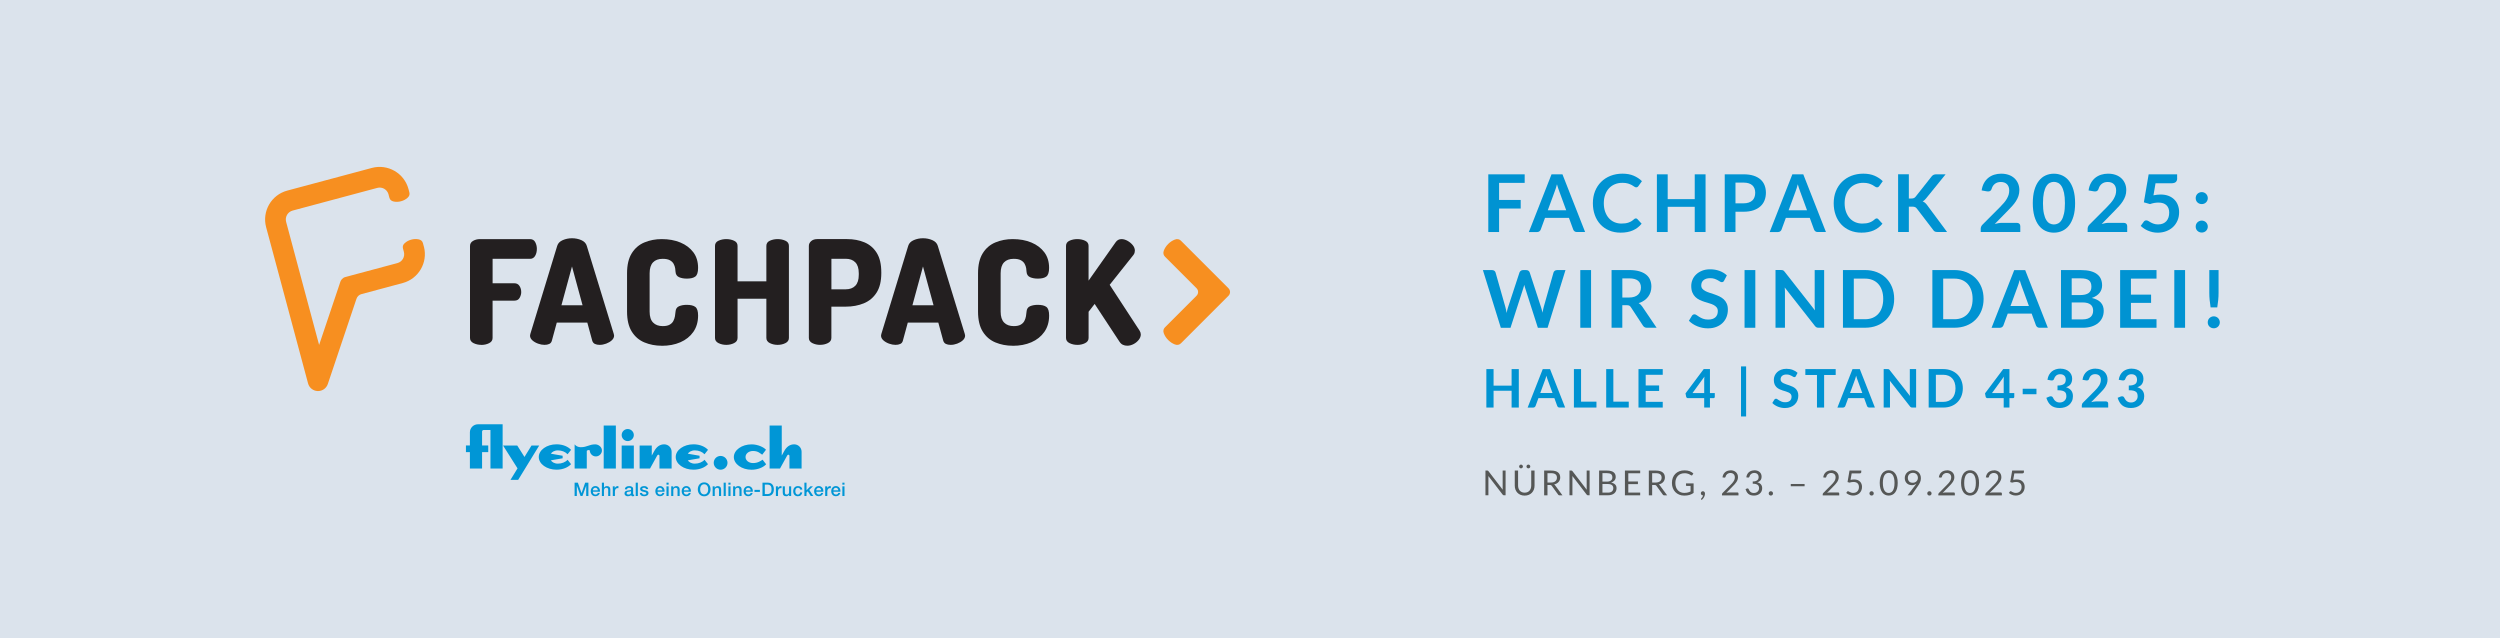 <?xml version="1.0" encoding="UTF-8"?><svg xmlns="http://www.w3.org/2000/svg" viewBox="0 0 940 240"><defs><style>.f{fill:#231f20;}.g{fill:#f78f20;}.h{fill:#0096d6;}.i{fill:#555756;}.j{fill:#0093d2;}.k{fill:#dbe3ec;}</style></defs><g id="b"><rect class="k" width="940" height="240"/></g><g id="d"><path class="j" d="M573.28,65.55v3.21h-9.62v6.42h8.12v3.23h-8.12v8.83h-4.06v-21.69h13.68Z"/><path class="j" d="M596.01,87.24h-3.12c-.35,0-.64-.09-.86-.26-.22-.17-.39-.39-.49-.65l-1.62-4.42h-8.99l-1.62,4.42c-.08.23-.24.44-.47.63-.24.19-.52.29-.86.29h-3.13l8.52-21.69h4.12l8.52,21.69ZM581.97,79.05h6.92l-2.64-7.21c-.12-.32-.25-.7-.4-1.13-.15-.44-.29-.91-.43-1.42-.14.51-.28.99-.41,1.43-.14.44-.27.82-.4,1.15l-2.64,7.19Z"/><path class="j" d="M615.09,82.12c.22,0,.41.09.57.26l1.59,1.73c-.88,1.09-1.96,1.92-3.25,2.5-1.29.58-2.83.87-4.63.87-1.61,0-3.06-.28-4.34-.83-1.29-.55-2.38-1.31-3.29-2.29s-1.61-2.15-2.09-3.51c-.49-1.36-.73-2.84-.73-4.46s.27-3.12.81-4.48,1.3-2.52,2.28-3.5c.98-.98,2.15-1.74,3.52-2.29,1.37-.54,2.87-.82,4.52-.82s3.02.26,4.22.77c1.21.52,2.24,1.2,3.1,2.05l-1.35,1.88c-.08.12-.18.23-.31.31s-.3.13-.52.13c-.23,0-.46-.09-.71-.27-.24-.18-.54-.38-.92-.58s-.84-.4-1.4-.58c-.57-.18-1.28-.27-2.15-.27-1.02,0-1.96.18-2.81.53-.86.35-1.59.86-2.21,1.52s-1.09,1.46-1.44,2.41c-.34.95-.52,2.01-.52,3.19s.17,2.31.52,3.26c.35.95.81,1.75,1.4,2.4s1.29,1.15,2.08,1.49c.8.34,1.66.52,2.58.52.55,0,1.05-.03,1.49-.09.44-.06.85-.15,1.23-.29.38-.13.73-.3,1.07-.5.33-.2.67-.46,1-.76.1-.09.21-.16.32-.22s.23-.08.36-.08Z"/><path class="j" d="M641.29,87.24h-4.07v-9.48h-10.17v9.48h-4.06v-21.69h4.06v9.33h10.17v-9.33h4.07v21.69Z"/><path class="j" d="M652.54,79.6v7.63h-4.04v-21.69h7.06c1.45,0,2.71.17,3.77.51,1.06.34,1.93.82,2.62,1.43.69.61,1.2,1.34,1.53,2.19.33.85.5,1.78.5,2.79s-.17,2.01-.52,2.89c-.35.88-.88,1.63-1.58,2.26s-1.58,1.12-2.62,1.47c-1.05.35-2.28.53-3.69.53h-3.03ZM652.54,76.45h3.03c.74,0,1.39-.09,1.94-.28s1-.45,1.37-.79c.36-.35.63-.77.81-1.26.18-.49.27-1.05.27-1.66s-.09-1.1-.27-1.58c-.18-.47-.45-.87-.81-1.2-.36-.33-.82-.58-1.37-.76-.55-.17-1.2-.26-1.94-.26h-3.03v7.78Z"/><path class="j" d="M686.56,87.24h-3.12c-.35,0-.64-.09-.86-.26-.22-.17-.39-.39-.49-.65l-1.62-4.42h-8.99l-1.62,4.42c-.08.23-.24.44-.47.63-.24.19-.52.29-.86.29h-3.13l8.52-21.69h4.12l8.52,21.69ZM672.52,79.05h6.92l-2.64-7.21c-.12-.32-.25-.7-.4-1.13-.15-.44-.29-.91-.43-1.42-.14.51-.28.99-.41,1.43-.14.44-.27.82-.4,1.15l-2.64,7.19Z"/><path class="j" d="M705.64,82.12c.22,0,.41.09.57.26l1.59,1.73c-.88,1.09-1.96,1.92-3.25,2.5-1.29.58-2.83.87-4.63.87-1.61,0-3.06-.28-4.34-.83-1.29-.55-2.38-1.31-3.29-2.29s-1.61-2.15-2.09-3.51c-.49-1.36-.73-2.84-.73-4.46s.27-3.12.81-4.48,1.3-2.52,2.28-3.5c.98-.98,2.15-1.74,3.52-2.29,1.37-.54,2.87-.82,4.52-.82s3.02.26,4.22.77c1.21.52,2.24,1.2,3.1,2.05l-1.35,1.88c-.08.12-.18.23-.31.31s-.3.13-.52.13c-.23,0-.46-.09-.71-.27-.24-.18-.54-.38-.92-.58s-.84-.4-1.4-.58c-.57-.18-1.28-.27-2.15-.27-1.02,0-1.96.18-2.81.53-.86.35-1.59.86-2.21,1.52s-1.09,1.46-1.44,2.41c-.34.95-.52,2.01-.52,3.19s.17,2.31.52,3.26c.35.95.81,1.75,1.4,2.4s1.29,1.15,2.08,1.49c.8.34,1.66.52,2.58.52.55,0,1.05-.03,1.49-.09.44-.06.85-.15,1.23-.29.38-.13.73-.3,1.07-.5.33-.2.67-.46,1-.76.1-.09.21-.16.32-.22s.23-.08.36-.08Z"/><path class="j" d="M717.72,74.64h.94c.38,0,.7-.05.95-.16s.46-.27.64-.5l5.99-7.58c.25-.32.51-.54.79-.67.27-.12.62-.19,1.04-.19h3.48l-7.31,9.02c-.23.28-.45.52-.66.7-.21.19-.43.35-.67.47.33.12.63.29.89.51.26.22.52.5.77.84l7.53,10.15h-3.57c-.48,0-.84-.07-1.07-.2-.24-.13-.43-.33-.59-.59l-6.13-8.01c-.2-.26-.42-.45-.67-.56-.25-.11-.61-.17-1.07-.17h-1.27v9.54h-4.04v-21.71h4.04v9.1Z"/><path class="j" d="M752.52,65.31c1,0,1.92.15,2.75.44.83.29,1.54.71,2.13,1.25.59.54,1.05,1.19,1.38,1.95.33.76.5,1.6.5,2.54,0,.8-.12,1.54-.35,2.22-.24.68-.55,1.33-.95,1.95-.4.62-.86,1.22-1.39,1.8s-1.08,1.17-1.67,1.77l-4.89,4.99c.48-.14.95-.25,1.41-.32.46-.08.9-.11,1.32-.11h5.57c.4,0,.72.11.95.34.24.22.35.52.35.89v2.22h-14.88v-1.23c0-.25.05-.51.16-.78.1-.27.27-.52.5-.75l6.58-6.6c.55-.56,1.04-1.1,1.48-1.6.44-.51.8-1.02,1.09-1.52s.52-1.01.68-1.52c.15-.52.23-1.06.23-1.63,0-.52-.08-.98-.23-1.37-.15-.4-.37-.73-.64-1-.28-.27-.61-.47-1-.61-.38-.14-.82-.2-1.3-.2-.89,0-1.62.23-2.2.68-.58.45-.98,1.05-1.21,1.81-.11.38-.28.65-.5.82s-.5.25-.84.25c-.15,0-.32-.02-.5-.04l-1.95-.35c.15-1.04.44-1.95.87-2.74s.97-1.44,1.61-1.97c.65-.52,1.38-.92,2.22-1.19.83-.26,1.73-.4,2.69-.4Z"/><path class="j" d="M780.24,76.39c0,1.89-.2,3.53-.61,4.93-.41,1.4-.97,2.55-1.68,3.46-.71.91-1.56,1.59-2.54,2.03-.97.45-2.03.67-3.16.67s-2.18-.22-3.14-.67c-.96-.44-1.8-1.12-2.51-2.03-.71-.91-1.26-2.06-1.67-3.46-.4-1.4-.6-3.04-.6-4.93s.2-3.54.6-4.93c.4-1.39.96-2.54,1.67-3.45.71-.91,1.55-1.59,2.51-2.03.96-.44,2.01-.67,3.14-.67s2.18.22,3.16.67c.98.45,1.82,1.12,2.54,2.03.71.91,1.28,2.06,1.68,3.45.4,1.39.61,3.04.61,4.93ZM776.41,76.39c0-1.57-.12-2.87-.34-3.9-.23-1.03-.54-1.85-.92-2.46-.38-.61-.83-1.04-1.33-1.28-.5-.25-1.02-.37-1.56-.37s-1.04.12-1.54.37-.93.67-1.31,1.28c-.38.61-.68,1.43-.91,2.46-.22,1.03-.34,2.33-.34,3.9s.11,2.87.34,3.9c.23,1.03.53,1.85.91,2.46.38.61.82,1.04,1.31,1.28.5.25,1.01.37,1.54.37s1.06-.12,1.56-.37c.5-.24.94-.67,1.33-1.28s.69-1.43.92-2.46c.23-1.03.34-2.33.34-3.9Z"/><path class="j" d="M792.72,65.31c1,0,1.92.15,2.75.44.83.29,1.54.71,2.13,1.25.59.54,1.05,1.19,1.38,1.95.33.76.5,1.6.5,2.54,0,.8-.12,1.54-.35,2.22-.24.68-.55,1.33-.95,1.95-.4.62-.86,1.22-1.39,1.8s-1.08,1.17-1.67,1.77l-4.89,4.99c.48-.14.95-.25,1.41-.32.46-.08.9-.11,1.32-.11h5.57c.4,0,.72.11.95.34.24.22.35.52.35.89v2.22h-14.88v-1.23c0-.25.05-.51.16-.78.1-.27.27-.52.5-.75l6.58-6.6c.55-.56,1.04-1.1,1.48-1.6.44-.51.8-1.02,1.09-1.52s.52-1.01.68-1.52c.15-.52.23-1.06.23-1.63,0-.52-.08-.98-.23-1.37-.15-.4-.37-.73-.64-1-.28-.27-.61-.47-1-.61-.38-.14-.82-.2-1.3-.2-.89,0-1.62.23-2.2.68-.58.45-.98,1.05-1.21,1.81-.11.38-.28.65-.5.82s-.5.25-.84.25c-.15,0-.32-.02-.5-.04l-1.95-.35c.15-1.04.44-1.95.87-2.74s.97-1.44,1.61-1.97c.65-.52,1.38-.92,2.22-1.19.83-.26,1.73-.4,2.69-.4Z"/><path class="j" d="M818.62,67.12c0,.53-.17.96-.5,1.29-.33.33-.89.5-1.67.5h-5.97l-.78,4.53c.98-.2,1.88-.3,2.68-.3,1.14,0,2.14.17,3.01.51s1.59.81,2.18,1.41c.59.6,1.04,1.3,1.33,2.11.3.8.45,1.67.45,2.6,0,1.15-.2,2.2-.61,3.15-.41.95-.97,1.76-1.69,2.44-.72.67-1.57,1.2-2.56,1.57-.99.37-2.06.56-3.22.56-.68,0-1.33-.07-1.93-.21-.61-.14-1.18-.33-1.72-.56-.54-.23-1.03-.5-1.49-.81s-.86-.63-1.22-.97l1.14-1.57c.24-.34.56-.51.96-.51.25,0,.5.08.76.24.26.16.55.33.89.52s.74.37,1.19.52c.45.16,1,.24,1.63.24.68,0,1.28-.11,1.8-.33.52-.22.95-.53,1.3-.92.34-.39.6-.86.78-1.41.17-.54.26-1.14.26-1.78,0-1.18-.34-2.1-1.03-2.77-.68-.67-1.69-1-3.02-1-1.05,0-2.1.19-3.17.57l-2.31-.66,1.8-10.53h10.71v1.57Z"/><path class="j" d="M825.58,74.5c0-.31.06-.6.17-.89.12-.28.28-.52.48-.72s.45-.36.73-.48c.28-.12.58-.18.9-.18s.61.06.89.18c.28.12.52.28.72.48s.36.44.48.72c.12.28.18.58.18.89s-.06.62-.18.89c-.12.27-.28.51-.48.71s-.44.36-.72.47c-.28.12-.58.17-.89.17s-.62-.06-.9-.17c-.28-.11-.52-.27-.73-.47s-.37-.44-.48-.71-.17-.57-.17-.89ZM825.58,85.2c0-.31.06-.6.17-.88.12-.28.28-.52.48-.72.21-.2.45-.36.73-.48.28-.12.58-.18.9-.18s.61.06.89.18c.28.12.52.28.72.48.2.2.36.44.48.72.12.28.18.58.18.88s-.06.62-.18.89c-.12.27-.28.51-.48.71-.2.2-.44.36-.72.47-.28.11-.58.17-.89.17s-.62-.06-.9-.17c-.28-.11-.52-.27-.73-.47-.21-.2-.37-.44-.48-.71s-.17-.57-.17-.89Z"/><path class="j" d="M557.59,101.55h3.39c.35,0,.64.08.88.25.24.17.39.39.47.67l3.69,12.98c.09.32.17.67.25,1.04s.15.77.22,1.19c.08-.42.17-.82.26-1.19.09-.38.2-.72.31-1.04l4.26-12.98c.08-.23.24-.44.47-.63.23-.19.52-.29.86-.29h1.18c.35,0,.64.08.87.25s.39.39.48.67l4.23,12.98c.22.64.41,1.35.57,2.13.07-.39.14-.76.22-1.12.07-.36.15-.69.23-1l3.69-12.98c.07-.25.23-.47.46-.65.24-.18.53-.27.87-.27h3.17l-6.73,21.69h-3.65l-4.74-14.82c-.06-.19-.12-.4-.19-.62-.06-.22-.13-.46-.19-.71-.06.25-.12.49-.19.71-.06.22-.13.43-.19.62l-4.79,14.82h-3.64l-6.74-21.69Z"/><path class="j" d="M598.24,123.24h-4.05v-21.69h4.05v21.69Z"/><path class="j" d="M609.99,114.76v8.47h-4.04v-21.69h6.62c1.48,0,2.75.15,3.8.46,1.06.31,1.92.73,2.6,1.28.67.55,1.17,1.21,1.48,1.97.32.77.47,1.61.47,2.53,0,.73-.11,1.42-.32,2.07s-.53,1.24-.93,1.77c-.41.53-.91,1-1.5,1.4-.6.4-1.27.72-2.03.96.51.29.95.71,1.32,1.25l5.43,8.01h-3.63c-.35,0-.65-.07-.89-.21-.25-.14-.45-.34-.62-.6l-4.56-6.95c-.17-.26-.36-.44-.56-.55s-.51-.17-.91-.17h-1.72ZM609.99,111.87h2.52c.76,0,1.42-.09,1.99-.28.57-.19,1.03-.45,1.4-.79.36-.33.64-.73.82-1.19s.27-.97.27-1.52c0-1.1-.36-1.94-1.09-2.54-.73-.59-1.83-.88-3.32-.88h-2.58v7.2Z"/><path class="j" d="M648.28,105.49c-.11.22-.24.38-.38.47-.15.09-.32.13-.52.13s-.42-.08-.67-.23c-.25-.15-.54-.33-.88-.52-.34-.19-.74-.36-1.19-.52-.46-.15-.99-.23-1.61-.23-.56,0-1.05.07-1.46.2-.42.13-.77.32-1.05.56-.28.24-.5.53-.64.86-.14.34-.21.7-.21,1.1,0,.51.14.94.43,1.27.29.34.66.63,1.13.87.47.24,1,.46,1.61.65.6.19,1.21.39,1.84.61.62.22,1.24.46,1.84.75.6.29,1.13.65,1.6,1.08s.85.97,1.13,1.6c.29.63.43,1.4.43,2.29,0,.98-.17,1.9-.5,2.75-.33.85-.83,1.6-1.47,2.23-.65.64-1.43,1.14-2.36,1.5-.93.37-2,.55-3.2.55-.69,0-1.37-.07-2.04-.2-.67-.14-1.31-.33-1.93-.58s-1.19-.55-1.72-.9c-.54-.35-1.01-.74-1.43-1.17l1.17-1.94c.11-.14.24-.26.4-.35.16-.09.33-.14.52-.14.25,0,.52.1.81.31s.63.43,1.03.68c.39.25.86.48,1.39.68s1.18.31,1.93.31c1.15,0,2.04-.27,2.67-.82s.95-1.33.95-2.35c0-.57-.14-1.04-.43-1.4-.29-.36-.66-.66-1.13-.91s-1-.45-1.6-.62c-.6-.17-1.21-.35-1.83-.56-.62-.2-1.23-.44-1.83-.72-.6-.28-1.14-.65-1.61-1.1s-.85-1.01-1.13-1.69c-.29-.67-.43-1.51-.43-2.5,0-.79.16-1.56.47-2.31.31-.75.77-1.41,1.38-1.99.6-.58,1.35-1.04,2.23-1.4s1.88-.53,3.01-.53c1.28,0,2.46.2,3.54.6,1.08.4,2,.96,2.76,1.68l-.99,1.9Z"/><path class="j" d="M660,123.24h-4.05v-21.69h4.05v21.69Z"/><path class="j" d="M670.14,101.57c.12.02.23.04.32.09.1.04.19.11.28.2.09.08.19.2.3.34l11.38,14.5c-.04-.35-.07-.69-.08-1.03-.01-.33-.02-.65-.02-.94v-13.19h3.56v21.69h-2.08c-.32,0-.58-.05-.79-.15-.21-.1-.42-.28-.62-.54l-11.34-14.45c.03.32.05.64.07.95.01.31.02.6.02.86v13.32h-3.55v-21.69h2.11c.18,0,.33,0,.45.02Z"/><path class="j" d="M712.21,112.39c0,1.59-.27,3.05-.79,4.38-.53,1.33-1.28,2.47-2.24,3.44-.96.96-2.12,1.71-3.46,2.23-1.35.53-2.84.79-4.49.79h-8.28v-21.69h8.28c1.64,0,3.14.27,4.49.8,1.35.54,2.5,1.28,3.46,2.24s1.71,2.1,2.24,3.43c.53,1.33.79,2.79.79,4.38ZM708.09,112.39c0-1.19-.16-2.26-.48-3.2-.32-.95-.77-1.75-1.36-2.4-.59-.66-1.31-1.16-2.15-1.51-.84-.35-1.8-.52-2.86-.52h-4.21v15.27h4.21c1.06,0,2.01-.17,2.86-.52.85-.35,1.56-.85,2.15-1.51.59-.66,1.04-1.46,1.36-2.4.32-.94.48-2.01.48-3.2Z"/><path class="j" d="M745.83,112.39c0,1.59-.27,3.05-.79,4.38-.53,1.33-1.28,2.47-2.24,3.44-.96.96-2.12,1.71-3.46,2.23-1.35.53-2.84.79-4.49.79h-8.28v-21.69h8.28c1.64,0,3.14.27,4.49.8,1.35.54,2.5,1.28,3.46,2.24s1.71,2.1,2.24,3.43c.53,1.33.79,2.79.79,4.38ZM741.7,112.39c0-1.19-.16-2.26-.48-3.2-.32-.95-.77-1.75-1.36-2.4-.59-.66-1.31-1.16-2.15-1.51-.84-.35-1.8-.52-2.86-.52h-4.21v15.27h4.21c1.06,0,2.01-.17,2.86-.52.85-.35,1.56-.85,2.15-1.51.59-.66,1.04-1.46,1.36-2.4.32-.94.48-2.01.48-3.2Z"/><path class="j" d="M769.99,123.24h-3.12c-.35,0-.64-.09-.86-.26-.22-.17-.39-.39-.49-.65l-1.62-4.42h-8.99l-1.62,4.42c-.08.23-.24.44-.47.63-.24.19-.52.29-.86.29h-3.13l8.52-21.69h4.12l8.52,21.69ZM755.95,115.05h6.92l-2.64-7.22c-.12-.32-.25-.7-.4-1.13-.15-.44-.29-.91-.43-1.42-.14.51-.28.99-.41,1.43-.14.44-.27.82-.4,1.15l-2.64,7.19Z"/><path class="j" d="M774.93,123.24v-21.69h7.48c1.42,0,2.63.13,3.64.4s1.83.66,2.47,1.16c.65.5,1.12,1.1,1.42,1.81s.45,1.51.45,2.4c0,.51-.08,1-.23,1.46-.15.47-.38.9-.7,1.31-.31.4-.71.77-1.2,1.1s-1.06.61-1.73.84c2.98.67,4.47,2.28,4.47,4.83,0,.92-.17,1.77-.52,2.55-.35.78-.86,1.45-1.53,2.02-.67.57-1.5,1.01-2.47,1.33-.98.32-2.1.48-3.36.48h-8.19ZM778.96,110.94h3.23c1.37,0,2.41-.25,3.12-.75.71-.5,1.06-1.29,1.06-2.39s-.32-1.94-.96-2.42-1.64-.72-3-.72h-3.45v6.27ZM778.96,113.73v6.36h4.1c.75,0,1.38-.09,1.88-.27s.91-.42,1.22-.72c.3-.3.52-.65.66-1.05.14-.4.2-.83.2-1.28s-.08-.89-.23-1.27c-.15-.38-.38-.69-.71-.96-.32-.26-.73-.47-1.23-.61s-1.11-.21-1.82-.21h-4.08Z"/><path class="j" d="M810.85,101.55v3.21h-9.62v6.02h7.58v3.1h-7.58v6.14h9.62v3.22h-13.68v-21.69h13.68Z"/><path class="j" d="M821.59,123.24h-4.05v-21.69h4.05v21.69Z"/><path class="j" d="M830.11,121.2c0-.31.06-.6.17-.88.11-.28.27-.52.48-.72s.45-.36.73-.48c.28-.12.58-.18.9-.18s.6.06.88.18.52.28.72.48c.2.2.36.44.48.72s.18.58.18.88-.06.62-.18.89c-.12.28-.28.51-.48.71-.2.2-.44.36-.72.47-.28.11-.58.17-.88.17s-.62-.06-.9-.17c-.28-.12-.52-.27-.73-.47s-.37-.44-.48-.71c-.12-.27-.17-.57-.17-.89ZM834.18,101.55v8.58c0,.91-.04,1.8-.13,2.68-.09.88-.21,1.8-.36,2.78h-2.5c-.15-.98-.27-1.91-.36-2.78-.09-.88-.13-1.77-.13-2.68v-8.58h3.5Z"/><path class="j" d="M571.07,153.24h-2.71v-6.32h-6.78v6.32h-2.71v-14.46h2.71v6.22h6.78v-6.22h2.71v14.46Z"/><path class="j" d="M588.5,153.24h-2.08c-.23,0-.42-.06-.58-.17-.15-.12-.26-.26-.32-.43l-1.08-2.95h-5.99l-1.08,2.95c-.05.15-.16.29-.32.42-.16.13-.35.19-.57.19h-2.09l5.68-14.46h2.75l5.68,14.46ZM579.14,147.78h4.61l-1.76-4.81c-.08-.21-.17-.46-.27-.75s-.19-.61-.28-.95c-.09.34-.19.66-.28.95-.09.29-.18.55-.26.77l-1.76,4.79Z"/><path class="j" d="M594.48,151.02h5.79v2.22h-8.48v-14.46h2.69v12.24Z"/><path class="j" d="M606.62,151.02h5.79v2.22h-8.48v-14.46h2.69v12.24Z"/><path class="j" d="M625.19,138.78v2.14h-6.41v4.01h5.05v2.07h-5.05v4.09h6.41v2.15h-9.12v-14.46h9.12Z"/><path class="j" d="M642.94,147.79h1.82v1.43c0,.13-.04.25-.13.34-.09.1-.21.15-.38.15h-1.31v3.53h-2.16v-3.53h-6.1c-.17,0-.31-.05-.44-.16-.13-.1-.21-.23-.24-.38l-.25-1.25,6.85-9.15h2.34v9.02ZM640.78,143.06c0-.21,0-.44.02-.69.01-.25.04-.5.07-.77l-4.49,6.19h4.4v-4.73Z"/><path class="j" d="M654.62,137.77h1.92v18.82h-1.92v-18.82Z"/><path class="j" d="M675.25,141.41c-.07.15-.16.25-.25.31-.1.06-.21.09-.34.09s-.28-.05-.45-.16c-.17-.1-.36-.22-.59-.34s-.49-.24-.79-.34c-.3-.1-.66-.16-1.08-.16-.37,0-.7.04-.98.13-.28.09-.51.21-.7.38-.19.16-.33.35-.43.58-.09.22-.14.47-.14.74,0,.34.09.62.29.85.19.23.44.42.75.58s.67.3,1.07.43c.4.13.81.26,1.22.41s.83.31,1.22.5c.4.19.76.43,1.07.72s.57.65.75,1.07c.19.42.29.93.29,1.53,0,.65-.11,1.26-.33,1.83-.22.57-.55,1.07-.98,1.49-.43.42-.96.76-1.58,1s-1.33.37-2.13.37c-.46,0-.91-.04-1.36-.13s-.88-.22-1.29-.38c-.41-.17-.79-.37-1.15-.6-.36-.23-.68-.49-.96-.78l.78-1.29c.07-.09.16-.17.27-.24.1-.06.22-.09.34-.09.17,0,.35.07.54.21s.42.29.68.45c.26.17.57.32.93.46.36.14.79.21,1.29.21.77,0,1.36-.18,1.78-.54s.63-.88.63-1.56c0-.38-.09-.69-.28-.93-.19-.24-.44-.44-.76-.6s-.67-.3-1.07-.42c-.4-.11-.81-.24-1.22-.37-.41-.13-.82-.29-1.22-.48-.4-.19-.76-.43-1.07-.73-.31-.3-.57-.67-.76-1.12-.19-.45-.28-1-.28-1.67,0-.53.1-1.04.31-1.54s.52-.94.92-1.33.9-.7,1.49-.93c.59-.23,1.26-.35,2.01-.35.85,0,1.64.13,2.36.4.72.27,1.33.64,1.84,1.12l-.66,1.27Z"/><path class="j" d="M690.22,138.78v2.21h-4.35v12.25h-2.69v-12.25h-4.37v-2.21h11.41Z"/><path class="j" d="M704.97,153.24h-2.08c-.23,0-.42-.06-.58-.17-.15-.12-.26-.26-.32-.43l-1.08-2.95h-5.99l-1.08,2.95c-.05.15-.16.29-.32.42-.16.13-.35.19-.57.19h-2.09l5.68-14.46h2.75l5.68,14.46ZM695.61,147.78h4.61l-1.76-4.81c-.08-.21-.17-.46-.27-.75s-.19-.61-.28-.95c-.09.34-.19.66-.28.95-.09.29-.18.55-.26.77l-1.76,4.79Z"/><path class="j" d="M709.97,138.79c.08,0,.15.03.21.06s.12.07.19.13c.06.06.13.13.2.23l7.59,9.67c-.03-.23-.04-.46-.06-.69,0-.22-.01-.43-.01-.62v-8.79h2.37v14.46h-1.39c-.21,0-.39-.03-.53-.1-.14-.07-.28-.19-.41-.36l-7.56-9.63c.02.21.04.42.05.63,0,.21.01.4.01.58v8.88h-2.37v-14.46h1.41c.12,0,.22,0,.3.02Z"/><path class="j" d="M738.02,146.01c0,1.06-.18,2.03-.53,2.92-.35.89-.85,1.65-1.49,2.29-.64.64-1.41,1.14-2.31,1.49-.9.35-1.9.53-2.99.53h-5.52v-14.46h5.52c1.09,0,2.09.18,2.99.54.9.36,1.67.85,2.31,1.49.64.64,1.14,1.4,1.49,2.29.35.89.53,1.86.53,2.92ZM735.27,146.01c0-.79-.11-1.5-.32-2.14-.21-.63-.52-1.16-.91-1.6-.39-.44-.87-.77-1.44-1s-1.2-.35-1.9-.35h-2.81v10.18h2.81c.71,0,1.34-.12,1.9-.35.56-.23,1.04-.57,1.44-1,.39-.44.7-.97.91-1.6.21-.63.32-1.34.32-2.13Z"/><path class="j" d="M755.55,147.79h1.82v1.43c0,.13-.04.25-.13.34-.09.1-.21.15-.38.15h-1.31v3.53h-2.16v-3.53h-6.1c-.17,0-.31-.05-.44-.16-.13-.1-.21-.23-.24-.38l-.25-1.25,6.85-9.15h2.34v9.02ZM753.39,143.06c0-.21,0-.44.02-.69.01-.25.04-.5.07-.77l-4.49,6.19h4.4v-4.73Z"/><path class="j" d="M760.53,146.17h5.18v2.06h-5.18v-2.06Z"/><path class="j" d="M774.76,138.62c.67,0,1.27.1,1.8.29.54.19,1,.45,1.38.79.38.34.67.73.88,1.19.2.45.31.94.31,1.47,0,.46-.05.87-.16,1.21s-.25.66-.45.92-.44.48-.72.66-.61.33-.96.45c.87.27,1.51.69,1.94,1.25.43.56.64,1.26.64,2.11,0,.72-.13,1.36-.4,1.91-.27.55-.63,1.02-1.08,1.4-.45.38-.98.66-1.58.85s-1.23.29-1.89.29c-.73,0-1.36-.08-1.9-.25-.54-.17-1.01-.41-1.41-.74-.4-.33-.74-.73-1.02-1.2-.28-.47-.52-1.02-.72-1.64l1.09-.45c.19-.08.38-.12.57-.12.17,0,.33.04.47.11.14.07.24.18.31.32.12.23.25.46.4.69.14.23.31.43.51.61s.43.32.71.43c.27.11.59.17.96.17.42,0,.79-.07,1.1-.21.31-.14.58-.31.79-.54.21-.22.37-.46.47-.73.1-.27.15-.54.15-.82,0-.35-.04-.66-.11-.94-.07-.28-.23-.53-.46-.73s-.57-.36-1-.47c-.44-.11-1.02-.17-1.76-.17v-1.77c.61,0,1.11-.05,1.51-.16.4-.11.72-.25.96-.44.24-.19.4-.42.49-.69.09-.27.14-.56.14-.88,0-.69-.19-1.21-.56-1.55-.37-.35-.88-.53-1.53-.53-.59,0-1.07.16-1.46.46-.39.31-.66.71-.81,1.19-.08.25-.19.43-.33.54-.14.11-.32.16-.55.16-.11,0-.22,0-.34-.03l-1.3-.23c.1-.69.29-1.3.58-1.83.29-.52.64-.96,1.07-1.31.43-.35.92-.61,1.48-.79s1.16-.27,1.79-.27Z"/><path class="j" d="M787.93,138.62c.67,0,1.28.1,1.83.29.55.2,1.03.48,1.42.83.39.36.7.79.92,1.3.22.51.33,1.07.33,1.69,0,.53-.08,1.03-.23,1.48-.16.45-.37.89-.63,1.3-.26.41-.57.81-.92,1.2-.35.39-.72.78-1.11,1.18l-3.26,3.33c.32-.09.63-.17.94-.21s.6-.08.88-.08h3.71c.27,0,.48.08.64.22.16.15.23.35.23.6v1.48h-9.92v-.82c0-.17.04-.34.11-.52.07-.18.18-.35.33-.5l4.39-4.4c.37-.37.7-.73.99-1.07s.53-.68.73-1.01c.2-.33.35-.67.45-1.02.1-.34.16-.71.16-1.08,0-.35-.05-.65-.15-.92-.1-.26-.24-.48-.43-.67-.19-.18-.41-.31-.67-.4-.26-.09-.54-.14-.87-.14-.59,0-1.08.15-1.46.45-.38.3-.65.7-.8,1.21-.07.25-.18.44-.33.54-.15.11-.33.17-.56.17-.1,0-.21,0-.33-.03l-1.3-.23c.1-.69.29-1.3.58-1.83s.65-.96,1.08-1.31c.43-.35.92-.61,1.48-.79s1.16-.27,1.79-.27Z"/><path class="j" d="M801.56,138.62c.67,0,1.27.1,1.8.29.54.19,1,.45,1.38.79.38.34.67.73.88,1.19.2.45.31.94.31,1.47,0,.46-.05.87-.16,1.21s-.25.66-.45.92-.44.48-.72.66-.61.33-.96.45c.87.27,1.51.69,1.94,1.25.43.56.64,1.26.64,2.11,0,.72-.13,1.36-.4,1.91-.27.55-.63,1.02-1.08,1.4-.45.38-.98.66-1.58.85s-1.23.29-1.89.29c-.73,0-1.36-.08-1.9-.25-.54-.17-1.01-.41-1.41-.74-.4-.33-.74-.73-1.02-1.2-.28-.47-.52-1.02-.72-1.64l1.09-.45c.19-.08.38-.12.57-.12.17,0,.33.04.47.11.14.07.24.18.31.32.12.23.25.46.4.69.14.23.31.43.51.61s.43.32.71.43c.27.11.59.17.96.17.42,0,.79-.07,1.1-.21.31-.14.58-.31.79-.54.21-.22.37-.46.47-.73.1-.27.15-.54.15-.82,0-.35-.04-.66-.11-.94-.07-.28-.23-.53-.46-.73s-.57-.36-1-.47c-.44-.11-1.02-.17-1.76-.17v-1.77c.61,0,1.11-.05,1.51-.16.4-.11.72-.25.96-.44.24-.19.4-.42.49-.69.09-.27.14-.56.14-.88,0-.69-.19-1.21-.56-1.55-.37-.35-.88-.53-1.53-.53-.59,0-1.07.16-1.46.46-.39.31-.66.71-.81,1.19-.08.25-.19.43-.33.54-.14.11-.32.16-.55.16-.11,0-.22,0-.34-.03l-1.3-.23c.1-.69.29-1.3.58-1.83.29-.52.64-.96,1.07-1.31.43-.35.92-.61,1.48-.79s1.16-.27,1.79-.27Z"/><path class="i" d="M559.45,176.96c.05.03.12.09.19.17l5.39,7.02c-.01-.11-.02-.22-.03-.33,0-.11,0-.21,0-.31v-6.6h1.1v9.31h-.64c-.1,0-.18-.02-.25-.05-.07-.04-.13-.09-.2-.18l-5.39-7.01c0,.11.02.21.02.32,0,.1,0,.2,0,.29v6.64h-1.11v-9.31h.65c.11,0,.2.01.25.04Z"/><path class="i" d="M573.29,185.24c.38,0,.73-.07,1.03-.2.3-.13.56-.31.77-.55.21-.23.37-.51.48-.84.11-.33.17-.68.17-1.07v-5.66h1.25v5.66c0,.54-.08,1.04-.26,1.5-.17.46-.42.86-.74,1.19-.32.34-.71.6-1.17.79-.46.19-.98.29-1.55.29s-1.09-.1-1.55-.29c-.46-.19-.85-.45-1.17-.79-.32-.34-.57-.73-.74-1.19-.17-.46-.26-.96-.26-1.5v-5.66h1.25v5.66c0,.39.05.75.17,1.07s.27.6.48.84c.21.23.47.42.77.55s.65.2,1.04.2ZM572.62,175.41c0,.1-.02.19-.06.27-.04.08-.09.16-.16.22-.06.07-.14.12-.23.15-.09.04-.18.06-.28.06-.09,0-.18-.02-.26-.06-.08-.04-.16-.09-.22-.15-.06-.07-.12-.14-.16-.22-.04-.08-.06-.17-.06-.27s.02-.19.06-.28c.04-.09.09-.17.16-.23.07-.06.14-.12.22-.16.08-.04.17-.06.26-.06.1,0,.19.02.28.06.09.04.17.09.23.16s.12.14.16.23.06.18.06.28ZM575.39,175.41c0,.1-.02.19-.06.27-.04.08-.09.16-.16.22-.07.07-.14.12-.23.15-.09.04-.18.06-.27.06s-.19-.02-.28-.06c-.09-.04-.16-.09-.23-.15-.06-.07-.12-.14-.15-.22-.04-.08-.06-.17-.06-.27s.02-.19.06-.28c.04-.09.09-.17.15-.23.07-.06.14-.12.23-.16.09-.04.18-.06.28-.06s.19.02.27.06c.09.04.16.09.23.16.06.07.12.14.16.23.04.09.06.18.06.28Z"/><path class="i" d="M581.85,182.35v3.89h-1.25v-9.31h2.63c.59,0,1.1.06,1.53.18s.78.29,1.06.52c.28.23.49.5.62.82.13.32.2.68.2,1.07,0,.33-.05.64-.16.92-.1.29-.25.54-.45.77s-.44.42-.72.58c-.28.16-.61.28-.96.36.16.09.29.22.42.4l2.72,3.7h-1.12c-.23,0-.4-.09-.51-.27l-2.42-3.33c-.07-.1-.15-.18-.24-.22-.09-.05-.22-.07-.39-.07h-.96ZM581.85,181.43h1.32c.37,0,.69-.04.97-.13s.51-.21.7-.38c.19-.16.33-.36.43-.58.09-.23.14-.47.14-.75,0-.55-.18-.97-.55-1.25s-.91-.42-1.63-.42h-1.38v3.52Z"/><path class="i" d="M591.04,176.96c.05.03.12.09.19.17l5.39,7.02c-.01-.11-.02-.22-.03-.33,0-.11,0-.21,0-.31v-6.6h1.1v9.31h-.64c-.1,0-.18-.02-.25-.05-.07-.04-.13-.09-.2-.18l-5.39-7.01c0,.11.02.21.02.32,0,.1,0,.2,0,.29v6.64h-1.11v-9.31h.65c.11,0,.2.01.25.04Z"/><path class="i" d="M601.26,186.24v-9.31h2.97c.57,0,1.06.06,1.48.17s.75.27,1.02.48.46.46.59.76c.13.3.19.64.19,1.02,0,.23-.04.45-.11.66-.07.21-.18.41-.32.59-.15.18-.33.34-.55.49-.22.14-.48.26-.77.35.68.13,1.19.38,1.54.73s.52.82.52,1.4c0,.39-.07.75-.22,1.08-.15.33-.36.6-.64.84-.28.23-.62.42-1.03.54s-.87.19-1.39.19h-3.3ZM602.52,181.09h1.66c.36,0,.66-.04.92-.12.26-.08.48-.19.65-.33.17-.14.3-.31.38-.5s.12-.41.12-.65c0-.55-.17-.95-.49-1.2-.33-.26-.84-.38-1.53-.38h-1.71v3.18ZM602.52,181.99v3.24h2.02c.36,0,.67-.04.93-.12.26-.08.47-.2.64-.35.17-.15.29-.33.37-.53.08-.21.12-.43.12-.68,0-.48-.17-.86-.51-1.14s-.85-.42-1.54-.42h-2.01Z"/><path class="i" d="M616.71,176.92v1.03h-4.47v3.09h3.62v.99h-3.62v3.18h4.47v1.03h-5.74v-9.31h5.74Z"/><path class="i" d="M621.21,182.35v3.89h-1.25v-9.31h2.63c.59,0,1.1.06,1.53.18s.78.29,1.06.52c.28.23.49.5.62.82.13.32.2.68.2,1.07,0,.33-.05.64-.16.92-.1.29-.25.54-.45.77s-.44.42-.72.58c-.28.16-.61.28-.96.36.16.09.29.22.42.4l2.72,3.7h-1.12c-.23,0-.4-.09-.51-.27l-2.42-3.33c-.07-.1-.15-.18-.24-.22-.09-.05-.22-.07-.39-.07h-.96ZM621.21,181.43h1.32c.37,0,.69-.04.97-.13s.51-.21.7-.38c.19-.16.33-.36.43-.58.09-.23.14-.47.14-.75,0-.55-.18-.97-.55-1.25s-.91-.42-1.63-.42h-1.38v3.52Z"/><path class="i" d="M633.35,185.32c.25,0,.48-.01.69-.04s.41-.06.59-.11.36-.1.53-.17c.17-.07.33-.14.49-.23v-2.05h-1.44c-.08,0-.15-.02-.2-.07s-.08-.11-.08-.18v-.71h2.86v3.58c-.23.17-.48.32-.73.44-.25.13-.52.23-.81.32-.29.08-.6.15-.93.19-.33.04-.69.06-1.07.06-.68,0-1.3-.12-1.86-.35-.56-.23-1.05-.56-1.46-.97-.41-.42-.73-.92-.95-1.5-.23-.58-.34-1.23-.34-1.93s.11-1.36.33-1.94c.22-.58.54-1.09.96-1.5.41-.42.91-.74,1.5-.97.59-.23,1.24-.34,1.97-.34.37,0,.71.03,1.03.08.32.05.61.13.88.23.27.1.52.23.75.37.23.14.44.31.64.49l-.36.57c-.07.12-.17.18-.29.18-.07,0-.15-.02-.23-.07-.11-.06-.23-.13-.36-.22-.13-.09-.3-.17-.49-.25-.19-.08-.42-.15-.68-.21-.26-.06-.57-.08-.93-.08-.52,0-1,.08-1.42.26-.42.17-.79.42-1.08.73s-.53.7-.69,1.16c-.16.45-.24.96-.24,1.52s.08,1.12.25,1.58c.17.46.4.85.71,1.17.3.32.66.57,1.08.73s.88.25,1.38.25Z"/><path class="i" d="M639.52,185.44c0-.1.02-.19.05-.28s.09-.17.16-.23.15-.12.24-.16c.09-.04.2-.06.31-.06.13,0,.25.02.35.07.1.05.19.11.25.2.07.08.12.18.15.29.04.11.05.23.05.36,0,.2-.03.4-.08.61-.06.21-.14.42-.24.62-.1.21-.23.41-.39.6-.15.2-.33.38-.52.54l-.2-.19c-.06-.05-.08-.11-.08-.18,0-.06.03-.11.09-.17.04-.05.1-.11.17-.19.07-.08.14-.17.21-.28.07-.1.13-.22.19-.34.06-.13.1-.26.13-.4h-.08c-.11,0-.21-.02-.31-.06s-.17-.09-.24-.17c-.07-.07-.12-.16-.16-.25s-.05-.21-.05-.32Z"/><path class="i" d="M650.68,176.82c.39,0,.76.06,1.11.18.34.12.64.29.89.51.25.22.45.5.59.82.14.32.21.68.21,1.09,0,.35-.05.67-.16.96-.1.29-.25.58-.42.85s-.38.53-.61.79c-.23.25-.48.51-.74.78l-2.45,2.51c.17-.05.35-.09.53-.11.18-.03.35-.04.51-.04h3.12c.13,0,.23.04.3.11s.11.17.11.29v.7h-6.21v-.4c0-.08.02-.17.05-.25.03-.09.09-.17.16-.24l2.98-3c.25-.25.47-.49.68-.72.2-.23.38-.46.52-.7.15-.23.26-.47.33-.71s.12-.5.12-.77-.04-.51-.13-.72-.21-.38-.36-.51c-.15-.13-.33-.23-.53-.3-.2-.07-.42-.1-.66-.1s-.45.03-.65.1-.38.17-.53.29c-.15.12-.28.27-.39.44s-.18.36-.22.56c-.04.13-.09.22-.16.27-.07.06-.16.08-.27.08-.02,0-.04,0-.07,0-.02,0-.05,0-.08,0l-.6-.1c.06-.42.18-.8.35-1.13.17-.33.39-.6.66-.82.27-.22.57-.39.92-.5.34-.12.72-.17,1.11-.17Z"/><path class="i" d="M659.65,176.82c.39,0,.76.06,1.09.17.33.11.62.27.86.48s.43.46.56.75c.13.29.2.62.2.98,0,.29-.04.56-.11.79-.08.23-.18.44-.32.61-.14.17-.31.32-.51.45-.2.12-.42.22-.67.29.61.16,1.06.43,1.37.81s.46.85.46,1.42c0,.43-.08.82-.24,1.16-.16.34-.38.63-.67.87-.28.24-.61.42-.98.55-.38.13-.78.19-1.21.19-.49,0-.92-.06-1.27-.18-.35-.12-.65-.29-.89-.51-.24-.22-.44-.47-.6-.77s-.29-.62-.4-.97l.49-.21c.09-.04.18-.06.27-.06s.16.02.23.06c.07.04.12.09.15.17,0,.02.02.04.03.06,0,.02.02.04.03.06.06.13.13.27.22.43.09.16.2.31.35.45s.33.26.55.35c.22.1.49.14.82.14s.61-.05.85-.16c.25-.11.45-.24.61-.41.16-.17.28-.36.37-.57.08-.21.12-.41.12-.62,0-.25-.03-.48-.1-.69s-.19-.39-.36-.54c-.17-.15-.42-.27-.73-.36-.31-.09-.71-.13-1.19-.13v-.84c.39,0,.73-.04,1.01-.12.28-.08.51-.2.69-.34.18-.14.31-.31.39-.51.08-.2.12-.42.12-.66,0-.27-.04-.5-.13-.7s-.2-.36-.35-.49-.32-.23-.52-.29c-.2-.07-.42-.1-.65-.1s-.45.03-.65.1c-.2.07-.38.17-.53.29-.15.12-.28.27-.39.44-.1.17-.18.36-.23.56-.03.12-.09.22-.16.27s-.16.08-.27.08c-.02,0-.04,0-.07,0-.02,0-.05,0-.08,0l-.6-.1c.06-.42.18-.8.35-1.13.17-.33.39-.6.66-.82.27-.22.57-.39.92-.5.34-.12.72-.17,1.12-.17Z"/><path class="i" d="M665.03,185.52c0-.11.02-.22.06-.32s.1-.19.17-.26c.07-.07.16-.13.26-.17.1-.04.21-.07.32-.07s.22.02.32.07c.1.04.19.1.26.17s.13.16.17.26.06.21.06.32-.02.22-.06.32-.1.18-.17.26c-.07.07-.16.13-.26.17-.1.04-.21.06-.32.06s-.22-.02-.32-.06c-.1-.04-.19-.1-.26-.17-.07-.07-.13-.16-.17-.26s-.06-.2-.06-.32Z"/><path class="i" d="M673.33,181.98h5.2v.85h-5.2v-.85Z"/><path class="i" d="M688.56,176.82c.39,0,.76.06,1.11.18.34.12.64.29.89.51.25.22.45.5.59.82.14.32.21.68.21,1.09,0,.35-.05.67-.16.96-.1.29-.25.58-.42.85s-.38.53-.61.79c-.23.25-.48.51-.74.78l-2.45,2.51c.17-.05.35-.09.53-.11.18-.03.35-.04.51-.04h3.12c.13,0,.23.04.3.11s.11.17.11.29v.7h-6.21v-.4c0-.08.02-.17.05-.25.03-.09.09-.17.16-.24l2.98-3c.25-.25.47-.49.68-.72.2-.23.38-.46.52-.7.15-.23.26-.47.33-.71s.12-.5.12-.77-.04-.51-.13-.72-.21-.38-.36-.51c-.15-.13-.33-.23-.53-.3-.2-.07-.42-.1-.66-.1s-.45.03-.65.1-.38.17-.53.29c-.15.12-.28.27-.39.44s-.18.36-.22.56c-.04.13-.09.22-.16.27-.07.06-.16.08-.27.08-.02,0-.04,0-.07,0-.02,0-.05,0-.08,0l-.6-.1c.06-.42.18-.8.35-1.13.17-.33.39-.6.66-.82.27-.22.57-.39.92-.5.34-.12.72-.17,1.11-.17Z"/><path class="i" d="M699.85,177.43c0,.17-.05.3-.16.41-.1.11-.28.16-.53.16h-2.93l-.43,2.44c.49-.1.93-.16,1.35-.16.49,0,.91.07,1.28.21.37.14.68.34.93.59.25.25.44.55.57.89.13.34.19.71.19,1.12,0,.49-.09.94-.26,1.34-.17.4-.41.74-.71,1.02-.3.28-.66.5-1.06.65-.41.15-.85.23-1.32.23-.27,0-.54-.03-.79-.08-.25-.05-.49-.13-.7-.22-.22-.09-.42-.19-.6-.31-.19-.12-.35-.24-.49-.37l.35-.49c.08-.11.18-.17.31-.17.08,0,.18.03.29.1s.24.14.4.22c.16.08.34.16.55.22.21.07.46.1.75.1.33,0,.62-.05.88-.16.26-.1.48-.25.67-.45.18-.19.33-.42.43-.69s.15-.57.15-.9c0-.29-.04-.55-.13-.79-.08-.23-.21-.43-.38-.6-.17-.17-.38-.29-.64-.38s-.55-.14-.9-.14c-.23,0-.48.02-.73.06-.25.04-.51.1-.78.19l-.73-.21.75-4.35h4.41v.51Z"/><path class="i" d="M702.91,185.52c0-.11.02-.22.06-.32s.1-.19.17-.26c.07-.07.16-.13.26-.17.1-.04.21-.07.32-.07s.22.02.32.07c.1.04.19.1.26.17s.13.16.17.26.06.21.06.32-.02.22-.06.32-.1.18-.17.26c-.07.07-.16.13-.26.17-.1.04-.21.06-.32.06s-.22-.02-.32-.06c-.1-.04-.19-.1-.26-.17-.07-.07-.13-.16-.17-.26s-.06-.2-.06-.32Z"/><path class="i" d="M713.54,181.58c0,.82-.09,1.52-.26,2.12s-.42,1.09-.72,1.48c-.3.39-.66.68-1.08.87s-.86.29-1.33.29-.92-.1-1.33-.29c-.41-.19-.77-.48-1.07-.87-.3-.39-.54-.88-.71-1.48-.17-.6-.26-1.3-.26-2.12s.09-1.52.26-2.12c.17-.6.41-1.09.71-1.48.3-.39.66-.68,1.07-.88.41-.19.85-.29,1.33-.29s.92.1,1.33.29c.41.19.77.48,1.08.88.3.39.54.89.72,1.48.18.6.26,1.3.26,2.12ZM712.34,181.58c0-.71-.06-1.31-.18-1.79-.12-.48-.28-.87-.48-1.17-.2-.29-.43-.51-.7-.63s-.54-.19-.83-.19-.56.06-.83.19c-.26.13-.5.34-.7.63s-.36.68-.48,1.17c-.12.48-.18,1.08-.18,1.79s.06,1.31.18,1.79c.12.48.28.87.48,1.16s.43.51.7.63c.26.13.54.19.83.19s.56-.06.83-.19.5-.34.7-.63c.2-.29.36-.68.48-1.16.12-.48.18-1.08.18-1.79Z"/><path class="i" d="M718.8,182.41c-.35,0-.68-.06-1-.17-.31-.12-.59-.29-.83-.52s-.43-.51-.57-.84c-.14-.33-.21-.71-.21-1.14s.08-.79.23-1.14.36-.67.64-.93c.27-.26.6-.47.98-.62.38-.15.79-.23,1.24-.23s.85.07,1.22.22c.36.15.68.35.94.62s.46.58.6.95.21.78.21,1.22c0,.27-.02.52-.07.76-.05.24-.12.48-.22.71-.1.23-.21.46-.34.69-.13.23-.28.46-.45.71l-2.27,3.28c-.06.08-.14.15-.24.2-.1.05-.22.08-.36.08h-1.07l2.83-3.71c.09-.12.18-.24.27-.36.08-.11.16-.22.23-.34-.24.19-.51.34-.81.44s-.62.15-.95.15ZM721.13,179.69c0-.29-.05-.55-.14-.79-.09-.24-.22-.44-.39-.6-.17-.17-.36-.29-.59-.38-.23-.09-.48-.13-.75-.13-.29,0-.55.05-.78.14-.24.09-.44.22-.6.39-.17.17-.3.36-.39.59-.09.23-.14.48-.14.75,0,.29.04.56.13.79.08.23.21.43.36.59s.35.28.58.36.48.12.76.12c.31,0,.59-.05.83-.15.24-.1.44-.24.61-.41.16-.17.29-.36.38-.58s.13-.45.13-.69Z"/><path class="i" d="M724.65,185.52c0-.11.02-.22.06-.32s.1-.19.17-.26c.07-.07.16-.13.26-.17.1-.04.21-.07.32-.07s.22.02.32.07c.1.04.19.1.26.17s.13.16.17.26.06.21.06.32-.02.22-.06.32-.1.18-.17.26c-.07.07-.16.13-.26.17-.1.04-.21.06-.32.06s-.22-.02-.32-.06c-.1-.04-.19-.1-.26-.17-.07-.07-.13-.16-.17-.26s-.06-.2-.06-.32Z"/><path class="i" d="M732.03,176.82c.39,0,.76.06,1.11.18.34.12.64.29.89.51.25.22.45.5.59.82.14.32.21.68.21,1.09,0,.35-.05.67-.16.96-.1.29-.25.58-.42.85s-.38.53-.61.79c-.23.25-.48.51-.74.78l-2.45,2.51c.17-.05.35-.09.53-.11.18-.03.35-.04.51-.04h3.12c.13,0,.23.04.3.11s.11.17.11.29v.7h-6.21v-.4c0-.08.02-.17.05-.25.03-.09.09-.17.16-.24l2.98-3c.25-.25.47-.49.68-.72.2-.23.38-.46.52-.7.15-.23.26-.47.33-.71s.12-.5.12-.77-.04-.51-.13-.72-.21-.38-.36-.51c-.15-.13-.33-.23-.53-.3-.2-.07-.42-.1-.66-.1s-.45.03-.65.1-.38.17-.53.29c-.15.12-.28.27-.39.44s-.18.36-.22.56c-.04.13-.09.22-.16.27-.07.06-.16.08-.27.08-.02,0-.04,0-.07,0-.02,0-.05,0-.08,0l-.6-.1c.06-.42.18-.8.35-1.13.17-.33.39-.6.66-.82.27-.22.57-.39.92-.5.34-.12.72-.17,1.11-.17Z"/><path class="i" d="M744.12,181.58c0,.82-.09,1.52-.26,2.12s-.42,1.09-.72,1.48c-.3.39-.66.68-1.08.87s-.86.29-1.33.29-.92-.1-1.33-.29c-.41-.19-.77-.48-1.07-.87-.3-.39-.54-.88-.71-1.48-.17-.6-.26-1.3-.26-2.12s.09-1.52.26-2.12c.17-.6.41-1.09.71-1.48.3-.39.66-.68,1.07-.88.41-.19.85-.29,1.33-.29s.92.1,1.33.29c.41.19.77.48,1.08.88.3.39.54.89.72,1.48.18.6.26,1.3.26,2.12ZM742.92,181.58c0-.71-.06-1.31-.18-1.79-.12-.48-.28-.87-.48-1.17-.2-.29-.43-.51-.7-.63s-.54-.19-.83-.19-.56.06-.83.19c-.26.13-.5.34-.7.63s-.36.68-.48,1.17c-.12.48-.18,1.08-.18,1.79s.06,1.31.18,1.79c.12.48.28.87.48,1.16s.43.51.7.63c.26.13.54.19.83.19s.56-.06.83-.19.5-.34.7-.63c.2-.29.36-.68.48-1.16.12-.48.18-1.08.18-1.79Z"/><path class="i" d="M749.71,176.82c.39,0,.76.06,1.11.18.34.12.64.29.89.51.25.22.45.5.59.82.14.32.21.68.21,1.09,0,.35-.05.67-.16.96-.1.29-.25.58-.42.85s-.38.53-.61.79c-.23.25-.48.51-.74.78l-2.45,2.51c.17-.05.35-.09.53-.11.18-.03.35-.04.51-.04h3.12c.13,0,.23.04.3.11s.11.17.11.29v.7h-6.21v-.4c0-.08.02-.17.05-.25.03-.09.09-.17.16-.24l2.98-3c.25-.25.47-.49.68-.72.2-.23.38-.46.52-.7.15-.23.26-.47.33-.71s.12-.5.12-.77-.04-.51-.13-.72-.21-.38-.36-.51c-.15-.13-.33-.23-.53-.3-.2-.07-.42-.1-.66-.1s-.45.03-.65.1-.38.17-.53.29c-.15.12-.28.27-.39.44s-.18.36-.22.56c-.04.13-.09.22-.16.27-.07.06-.16.08-.27.08-.02,0-.04,0-.07,0-.02,0-.05,0-.08,0l-.6-.1c.06-.42.18-.8.35-1.13.17-.33.39-.6.66-.82.27-.22.57-.39.92-.5.34-.12.72-.17,1.11-.17Z"/><path class="i" d="M761.01,177.43c0,.17-.05.3-.16.41-.1.11-.28.16-.53.16h-2.93l-.43,2.44c.49-.1.93-.16,1.35-.16.49,0,.91.07,1.28.21.37.14.68.34.93.59.25.25.44.55.57.89.13.34.19.71.19,1.12,0,.49-.09.94-.26,1.34-.17.4-.41.74-.71,1.02-.3.28-.66.5-1.06.65-.41.15-.85.23-1.32.23-.27,0-.54-.03-.79-.08-.25-.05-.49-.13-.7-.22-.22-.09-.42-.19-.6-.31-.19-.12-.35-.24-.49-.37l.35-.49c.08-.11.18-.17.31-.17.08,0,.18.03.29.1s.24.14.4.22c.16.08.34.16.55.22.21.07.46.1.75.1.33,0,.62-.05.88-.16.26-.1.48-.25.67-.45.18-.19.33-.42.43-.69s.15-.57.15-.9c0-.29-.04-.55-.13-.79-.08-.23-.21-.43-.38-.6-.17-.17-.38-.29-.64-.38s-.55-.14-.9-.14c-.23,0-.48.02-.73.06-.25.04-.51.1-.78.19l-.73-.21.75-4.35h4.41v.51Z"/><path class="h" d="M216.06,186.49h.83v-3.86h.01l1.39,3.86h.72l1.39-3.86h.01v3.86h.83v-5h-1.22l-1.35,3.92h-.01l-1.38-3.92h-1.23v5h0ZM225.58,184.88c.13-1.09-.57-2.12-1.71-2.12-1.08,0-1.75.88-1.75,1.91,0,1.11.64,1.91,1.77,1.91.79,0,1.46-.44,1.64-1.23h-.76c-.14.4-.42.6-.88.6-.67,0-.97-.5-.97-1.07h2.66ZM222.92,184.36c.02-.54.4-.96.95-.96s.88.46.91.96h-1.86ZM226.29,186.49h.8v-2.14c0-.53.34-.95.88-.95.47,0,.69.25.71.81v2.28h.8v-2.49c0-.81-.5-1.23-1.28-1.23-.48,0-.89.25-1.09.57h-.01v-1.86h-.8v5h0ZM230.41,186.49h.8v-1.72c0-.8.43-1.24.98-1.24.11,0,.23.02.34.03v-.77c-.07,0-.12-.02-.3-.02-.49,0-.97.41-1.06.8h-.01v-.7h-.75v3.62h0ZM237.25,185.27c0,.5-.55.69-.9.69-.28,0-.74-.11-.74-.46,0-.42.31-.55.65-.6.35-.06.74-.06.98-.22v.6h0ZM238.05,183.82c0-.76-.74-1.05-1.45-1.05-.8,0-1.59.27-1.65,1.21h.8c.04-.39.35-.57.8-.57.32,0,.75.08.75.49,0,.47-.51.41-1.09.51-.67.08-1.39.22-1.39,1.13,0,.71.59,1.06,1.24,1.06.43,0,.94-.13,1.25-.44.06.33.29.44.62.44.13,0,.39-.05.51-.09v-.55c-.08.01-.15.01-.2.01-.15,0-.19-.08-.19-.27v-1.86h0ZM239.03,186.49h.8v-5h-.8v5h0ZM240.6,185.33c.01.85.69,1.26,1.61,1.26.75,0,1.62-.32,1.62-1.18,0-.71-.59-.92-1.17-1.06-.59-.13-1.18-.19-1.18-.58,0-.32.43-.37.66-.37.35,0,.67.11.74.48h.83c-.1-.81-.77-1.11-1.51-1.11-.66,0-1.51.25-1.51,1.04,0,.74.57.95,1.16,1.07.58.13,1.16.18,1.18.6.02.41-.5.48-.81.48-.43,0-.78-.17-.82-.63h-.8ZM249.87,184.88c.13-1.09-.57-2.12-1.71-2.12-1.08,0-1.75.88-1.75,1.91,0,1.11.64,1.91,1.77,1.91.79,0,1.46-.44,1.64-1.23h-.76c-.14.4-.42.6-.88.6-.67,0-.97-.5-.97-1.07h2.66ZM247.2,184.36c.02-.54.4-.96.95-.96s.88.46.91.96h-1.86ZM250.6,186.49h.8v-3.62h-.8v3.62h0ZM250.6,182.24h.8v-.76h-.8v.76h0ZM252.36,186.49h.8v-2.14c0-.53.34-.95.88-.95.47,0,.69.25.71.81v2.28h.8v-2.49c0-.81-.5-1.23-1.28-1.23-.48,0-.89.25-1.13.64h-.01v-.55h-.76v3.62h0ZM259.77,184.88c.13-1.09-.57-2.12-1.71-2.12-1.08,0-1.75.88-1.75,1.91,0,1.11.64,1.91,1.77,1.91.79,0,1.46-.44,1.64-1.23h-.76c-.14.4-.42.6-.88.6-.67,0-.97-.5-.97-1.07h2.66ZM257.11,184.36c.02-.54.4-.96.95-.96s.88.46.91.96h-1.86ZM264.77,181.37c-1.5,0-2.4,1.19-2.4,2.62s.9,2.62,2.4,2.62,2.4-1.19,2.4-2.62-.9-2.62-2.4-2.62M264.77,182.08c1.07,0,1.52.95,1.52,1.91s-.45,1.91-1.52,1.91-1.52-.95-1.52-1.91.45-1.91,1.52-1.91M267.95,186.49h.8v-2.14c0-.53.34-.95.88-.95.47,0,.69.25.71.81v2.28h.8v-2.49c0-.81-.5-1.23-1.28-1.23-.48,0-.89.25-1.13.64h-.01v-.55h-.76v3.62h0ZM272.09,186.49h.8v-5h-.8v5h0ZM273.88,186.49h.8v-3.62h-.8v3.62h0ZM273.88,182.24h.8v-.76h-.8v.76h0ZM275.64,186.49h.8v-2.14c0-.53.34-.95.88-.95.47,0,.69.25.71.81v2.28h.8v-2.49c0-.81-.5-1.23-1.28-1.23-.48,0-.89.25-1.13.64h-.01v-.55h-.76v3.62h0ZM283.05,184.88c.13-1.09-.57-2.12-1.71-2.12-1.08,0-1.75.88-1.75,1.91,0,1.11.64,1.91,1.77,1.91.79,0,1.46-.44,1.64-1.23h-.76c-.14.4-.42.6-.88.6-.67,0-.97-.5-.97-1.07h2.66ZM280.39,184.36c.02-.54.4-.96.95-.96s.88.46.91.96h-1.86ZM283.68,184.96h2.04v-.76h-2.04v.76h0ZM287.57,182.2h.86c1.37,0,1.67.78,1.67,1.79s-.29,1.79-1.67,1.79h-.86v-3.57h0ZM286.69,186.49h2.07c1.54,0,2.21-1.12,2.21-2.5s-.67-2.5-2.21-2.5h-2.07v5h0ZM291.74,186.49h.8v-1.72c0-.8.43-1.24.98-1.24.11,0,.23.02.34.03v-.77c-.07,0-.12-.02-.3-.02-.49,0-.97.41-1.06.8h-.01v-.7h-.75v3.62h0ZM297.49,182.87h-.8v2.1c0,.56-.22.99-.89.99-.43,0-.69-.23-.69-.87v-2.22h-.8v2.3c0,.95.41,1.42,1.35,1.42.4,0,.83-.24,1.03-.6h.01v.5h.78v-3.62h0ZM301.67,184.08c-.08-.89-.79-1.31-1.63-1.31-1.19,0-1.79.86-1.79,1.95s.62,1.87,1.76,1.87c.93,0,1.51-.52,1.66-1.46h-.8c-.08.52-.4.83-.86.83-.69,0-.96-.64-.96-1.24,0-1.1.58-1.32.99-1.32.44,0,.76.24.83.68h.8ZM302.44,186.49h.8v-1.3l.48-.46,1.11,1.76h.97l-1.52-2.29,1.39-1.33h-.98l-1.44,1.46v-2.85h-.8v5h0ZM309.57,184.88c.13-1.09-.57-2.12-1.71-2.12-1.08,0-1.75.88-1.75,1.91,0,1.11.64,1.91,1.77,1.91.79,0,1.46-.44,1.64-1.23h-.76c-.14.4-.42.6-.88.6-.67,0-.97-.5-.97-1.07h2.66ZM306.9,184.36c.02-.54.4-.96.95-.96s.88.46.91.96h-1.86ZM310.27,186.49h.8v-1.72c0-.8.43-1.24.98-1.24.11,0,.23.02.34.03v-.77c-.07,0-.12-.02-.3-.02-.49,0-.97.41-1.06.8h-.01v-.7h-.75v3.62h0ZM316,184.88c.13-1.09-.57-2.12-1.71-2.12-1.08,0-1.75.88-1.75,1.91,0,1.11.64,1.91,1.77,1.91.79,0,1.46-.44,1.64-1.23h-.76c-.14.4-.42.6-.88.6-.67,0-.97-.5-.97-1.07h2.66ZM313.34,184.36c.02-.54.4-.96.95-.96s.88.46.91.96h-1.86ZM316.73,186.49h.8v-3.62h-.8v3.62h0ZM316.73,182.24h.8v-.76h-.8v.76h0Z"/><path class="h" d="M197.21,171.82l-2.73-4.31h-5.33l5.44,8.59-2.65,4.33h2.89l7.91-12.92h-2.89l-2.65,4.31h0ZM214.72,174.53l-1.31-1.66c-.81.9-2.16,1.46-3.63,1.46-1.38,0-2.25-.63-2.65-1.25l4.42-.76v-.96l-4.42-.77c.39-.61,1.27-1.25,2.65-1.25,1.46,0,2.82.57,3.63,1.46l1.31-1.66c-1.07-1.16-3-2.08-5.47-2.08-3.67,0-6.67,2.14-6.67,4.77s3,4.77,6.67,4.77c2.47,0,4.39-.92,5.47-2.08M226.33,169.35c0-1.25-1.27-2.27-2.51-2.27-2.38,0-2.97,1.07-5.49,1.07-.92,0-1.77-.42-2.27-1.07v9.1h4.57v-6.65c.15-.2.39-.31.66-.31.17,0,.35.04.48.15,0,1.22,1.03,2.25,2.27,2.25s2.3-1.03,2.3-2.27M231.56,159.99h-4.57v16.18h4.57v-16.18h0ZM238.32,163.58c0-1.25-1.05-2.27-2.3-2.27s-2.27,1.03-2.27,2.27,1.03,2.27,2.27,2.27,2.3-1.03,2.3-2.27M238.32,167.51h-4.57v8.66h4.57v-8.66h0ZM246.97,171.53c.11-.22.31-.57.55-.57s.44.2.44.44v4.77h4.57v-6.32c0-1.53-1.25-2.78-2.78-2.78-1.68,0-2.89.96-3.74,2.51l-.94,1.71v-3.78h-4.57v8.66h3.91l2.56-4.64h0ZM266.21,174.53l-1.31-1.66c-.81.9-2.16,1.46-3.63,1.46-1.38,0-2.25-.63-2.65-1.25l4.42-.76v-.96l-4.42-.77c.39-.61,1.27-1.25,2.65-1.25,1.46,0,2.82.57,3.63,1.46l1.31-1.66c-1.07-1.16-3-2.08-5.47-2.08-3.67,0-6.67,2.14-6.67,4.77s3,4.77,6.67,4.77c2.47,0,4.4-.92,5.47-2.08M268.36,174.03c0,1.42,1.16,2.58,2.58,2.58s2.6-1.16,2.6-2.58-1.16-2.6-2.6-2.6-2.58,1.16-2.58,2.6M288.06,174.55l-1.33-1.71c-.68.44-1.71,1.27-3.59,1.27-1.66,0-2.82-1.03-2.82-2.27s1.16-2.27,2.82-2.27c1.88,0,2.6.85,3.45,1.4l1.42-1.86c-.68-.83-2.91-2.03-5.42-2.03-3.67,0-6.67,2.14-6.67,4.77s3,4.77,6.67,4.77c2.27,0,4.44-.87,5.47-2.05M295.84,171.53c.11-.22.31-.57.55-.57s.44.2.44.44v4.77h4.57v-6.32c0-1.53-1.25-2.78-2.78-2.78-1.68,0-2.89.96-3.74,2.51l-.94,1.71v-11.3h-4.57v16.18h3.91l2.56-4.64h0Z"/><path class="h" d="M188.98,159.53h-9.28c-1.66,0-3.02,1.36-3.02,3.02v4.95h-1.49v2.5h1.49v6.17h4.58v-6.17h2.32v-2.5h-2.32v-5.23c0-.33.26-.59.59-.59h2.56v14.49h4.58v-14.49h0v-2.15h0Z"/><path class="f" d="M180.96,129.67c-1.05,0-2.02-.22-2.91-.65-.89-.43-1.33-1.09-1.33-1.96v-34.54c0-.87.39-1.52,1.17-1.96.78-.44,1.62-.65,2.53-.65h18.88c.91,0,1.56.39,1.96,1.17.4.78.6,1.6.6,2.48,0,1.02-.22,1.9-.65,2.64-.43.74-1.07,1.12-1.9,1.12h-14.09v9.19h8.21c.83,0,1.47.34,1.9,1.01.43.67.65,1.44.65,2.31,0,.72-.2,1.44-.6,2.15-.4.71-1.05,1.06-1.96,1.06h-8.21v14.04c0,.87-.44,1.52-1.33,1.96-.89.44-1.86.65-2.91.65Z"/><path class="f" d="M211.1,114.77h7.94l-3.97-14.58-3.97,14.58ZM204.73,129.67c-.76,0-1.57-.15-2.42-.46-.85-.31-1.57-.73-2.15-1.25-.58-.53-.87-1.12-.87-1.77,0-.11.04-.31.11-.6l10.12-33.18c.29-.94.98-1.65,2.07-2.12,1.09-.47,2.25-.71,3.48-.71s2.44.24,3.51.71c1.07.47,1.75,1.18,2.04,2.12l10.17,33.18c.07.29.11.49.11.6,0,.65-.29,1.24-.87,1.77-.58.53-1.29.94-2.12,1.25-.83.31-1.65.46-2.45.46-.69,0-1.28-.12-1.77-.35-.49-.23-.83-.64-1.01-1.22l-1.85-6.8h-11.48l-1.85,6.8c-.15.58-.47.99-.98,1.22-.51.24-1.11.35-1.79.35Z"/><path class="f" d="M248.83,130c-2.36,0-4.53-.42-6.53-1.25-2-.83-3.58-2.19-4.76-4.08-1.18-1.89-1.77-4.39-1.77-7.51v-14.42c0-3.12.59-5.62,1.77-7.51,1.18-1.89,2.76-3.25,4.76-4.08,1.99-.83,4.17-1.25,6.53-1.25,2.61,0,4.94.43,6.99,1.28,2.05.85,3.67,2.08,4.87,3.67,1.2,1.6,1.79,3.55,1.79,5.88,0,1.63-.34,2.71-1.03,3.24-.69.53-1.76.79-3.21.79-1.13,0-2.09-.18-2.91-.54-.82-.36-1.26-1.03-1.33-2.01,0-.36-.05-.82-.14-1.36-.09-.54-.28-1.09-.57-1.63-.29-.54-.76-1-1.41-1.36-.65-.36-1.56-.54-2.72-.54-1.56,0-2.77.44-3.62,1.33-.85.89-1.28,2.26-1.28,4.11v14.42c0,1.85.43,3.22,1.31,4.11.87.89,2.08,1.33,3.64,1.33,1.09,0,1.95-.18,2.58-.54.63-.36,1.1-.82,1.39-1.39.29-.56.49-1.15.6-1.77.11-.62.18-1.2.22-1.74.07-1.01.52-1.69,1.33-2.04.82-.34,1.77-.52,2.86-.52,1.49,0,2.57.26,3.26.79.69.53,1.03,1.6,1.03,3.24,0,2.39-.6,4.44-1.79,6.15-1.2,1.71-2.82,3-4.87,3.89-2.05.89-4.38,1.33-6.99,1.33Z"/><path class="f" d="M273.08,129.67c-1.05,0-2.02-.22-2.91-.65-.89-.43-1.33-1.09-1.33-1.96v-34.6c0-.91.44-1.56,1.33-1.96.89-.4,1.86-.6,2.91-.6s2.02.2,2.91.6c.89.4,1.33,1.05,1.33,1.96v13.33h10.83v-13.33c0-.91.44-1.56,1.33-1.96.89-.4,1.86-.6,2.91-.6s2.02.2,2.91.6c.89.4,1.33,1.05,1.33,1.96v34.6c0,.87-.44,1.52-1.33,1.96-.89.44-1.86.65-2.91.65s-2.02-.22-2.91-.65c-.89-.43-1.33-1.09-1.33-1.96v-14.74h-10.83v14.74c0,.87-.44,1.52-1.33,1.96-.89.44-1.86.65-2.91.65Z"/><path class="f" d="M312.61,108.78h5.39c1.52,0,2.72-.44,3.59-1.33.87-.89,1.31-2.26,1.31-4.11v-.6c0-1.85-.44-3.22-1.31-4.11-.87-.89-2.07-1.33-3.59-1.33h-5.39v11.48ZM308.37,129.67c-1.05,0-2.02-.22-2.91-.65-.89-.43-1.33-1.09-1.33-1.96v-34.6c0-.69.29-1.29.87-1.8.58-.51,1.34-.76,2.28-.76h11.26c2.39,0,4.56.41,6.5,1.22,1.94.82,3.48,2.14,4.62,3.97,1.14,1.83,1.71,4.27,1.71,7.32v.27c0,3.05-.59,5.49-1.77,7.34-1.18,1.85-2.78,3.19-4.81,4.03-2.03.83-4.3,1.25-6.8,1.25h-5.39v11.75c0,.87-.44,1.52-1.33,1.96-.89.44-1.86.65-2.91.65Z"/><path class="f" d="M343.07,114.77h7.94l-3.97-14.58-3.97,14.58ZM336.71,129.67c-.76,0-1.57-.15-2.42-.46-.85-.31-1.57-.73-2.15-1.25-.58-.53-.87-1.12-.87-1.77,0-.11.04-.31.11-.6l10.12-33.18c.29-.94.98-1.65,2.07-2.12,1.09-.47,2.25-.71,3.48-.71s2.44.24,3.51.71c1.07.47,1.75,1.18,2.04,2.12l10.17,33.18c.07.29.11.49.11.6,0,.65-.29,1.24-.87,1.77-.58.53-1.29.94-2.12,1.25-.83.31-1.65.46-2.45.46-.69,0-1.28-.12-1.77-.35-.49-.23-.83-.64-1.01-1.22l-1.85-6.8h-11.48l-1.85,6.8c-.15.58-.47.99-.98,1.22-.51.24-1.11.35-1.79.35Z"/><path class="f" d="M380.8,130c-2.36,0-4.53-.42-6.53-1.25-2-.83-3.58-2.19-4.76-4.08-1.18-1.89-1.77-4.39-1.77-7.51v-14.42c0-3.12.59-5.62,1.77-7.51,1.18-1.89,2.76-3.25,4.76-4.08,1.99-.83,4.17-1.25,6.53-1.25,2.61,0,4.94.43,6.99,1.28,2.05.85,3.67,2.08,4.87,3.67,1.2,1.6,1.8,3.55,1.8,5.88,0,1.63-.35,2.71-1.03,3.24-.69.53-1.76.79-3.21.79-1.13,0-2.09-.18-2.91-.54-.81-.36-1.26-1.03-1.33-2.01,0-.36-.05-.82-.14-1.36-.09-.54-.28-1.09-.57-1.63-.29-.54-.76-1-1.41-1.36-.65-.36-1.56-.54-2.72-.54-1.56,0-2.77.44-3.62,1.33-.85.89-1.28,2.26-1.28,4.11v14.42c0,1.85.44,3.22,1.31,4.11.87.89,2.08,1.33,3.64,1.33,1.09,0,1.95-.18,2.58-.54.63-.36,1.09-.82,1.39-1.39.29-.56.49-1.15.6-1.77.11-.62.18-1.2.22-1.74.07-1.01.52-1.69,1.33-2.04.82-.34,1.77-.52,2.86-.52,1.49,0,2.58.26,3.27.79.69.53,1.03,1.6,1.03,3.24,0,2.39-.6,4.44-1.8,6.15-1.2,1.71-2.82,3-4.87,3.89-2.05.89-4.38,1.33-6.99,1.33Z"/><path class="f" d="M405.06,129.67c-1.05,0-2.02-.22-2.91-.65-.89-.43-1.33-1.09-1.33-1.96v-34.6c0-.91.44-1.56,1.33-1.96.89-.4,1.86-.6,2.91-.6s2.02.2,2.91.6c.89.4,1.33,1.05,1.33,1.96v13.06l10.17-14.42c.54-.8,1.29-1.2,2.23-1.2.72,0,1.48.22,2.26.65.78.44,1.43.98,1.96,1.63.53.65.79,1.34.79,2.07,0,.22-.04.47-.11.76-.07.29-.22.58-.44.87l-8.92,11.21,11.26,17.25c.29.47.44.94.44,1.41,0,.69-.25,1.36-.76,2.01-.51.65-1.15,1.19-1.93,1.6-.78.42-1.59.63-2.42.63-.58,0-1.13-.12-1.63-.35-.51-.23-.94-.64-1.31-1.22l-9.3-14.14-2.28,2.94v9.85c0,.87-.44,1.52-1.33,1.96-.89.44-1.86.65-2.91.65Z"/><path class="g" d="M444.06,90.53c-.64-.64-1.42-.79-2.33-.44-.91.35-1.74.89-2.48,1.63-.75.75-1.29,1.57-1.64,2.48-.35.91-.2,1.69.44,2.33l11.85,11.85c.78.78.78,2.04,0,2.82l-11.85,11.85c-.64.64-.79,1.42-.44,2.33s.89,1.74,1.64,2.48c.74.74,1.57,1.29,2.48,1.64.91.35,1.69.2,2.33-.44l17.85-17.85c.78-.78.78-2.04,0-2.82l-17.85-17.85Z"/><path class="g" d="M159.4,92.83h0s-.38-1.42-.38-1.42c-.21-.77-.75-1.24-1.64-1.42-.89-.17-1.8-.14-2.73.11-.93.25-1.74.67-2.42,1.27-.68.59-.92,1.28-.71,2.05l.34,1.28c.49,1.84-.6,3.73-2.44,4.22l-11.95,3.2-7.6,2.04c-1.16.29-1.7,1.25-1.88,1.75l-1.01,3.01-1.5,4.46-5.49,16.32-1.84-6.85-4.76-17.74s-.02-.07-.03-.11l-4.34-16.22-1.44-5.37c-.49-1.84.6-3.73,2.44-4.23l31.84-8.53c1.79-.48,3.63.54,4.18,2.29h0s.38,1.42.38,1.42c.21.77.75,1.24,1.64,1.42.89.18,1.8.14,2.73-.11.93-.25,1.74-.67,2.42-1.27.68-.6.92-1.28.71-2.05l-.33-1.27c-1.6-5.98-7.77-9.54-13.75-7.94l-31.84,8.53c-5.98,1.6-9.54,7.77-7.94,13.75l.55,2.04.75,2.78,4.58,17.06,9.89,36.86c.44,1.66,1.92,2.82,3.63,2.88.04,0,.08,0,.12,0,1.66,0,3.15-1.06,3.68-2.65l10.75-31.98c.28-.91,1.02-1.61,1.95-1.84h0s15.48-4.15,15.48-4.15c5.93-1.59,9.48-7.67,7.97-13.6Z"/></g></svg>